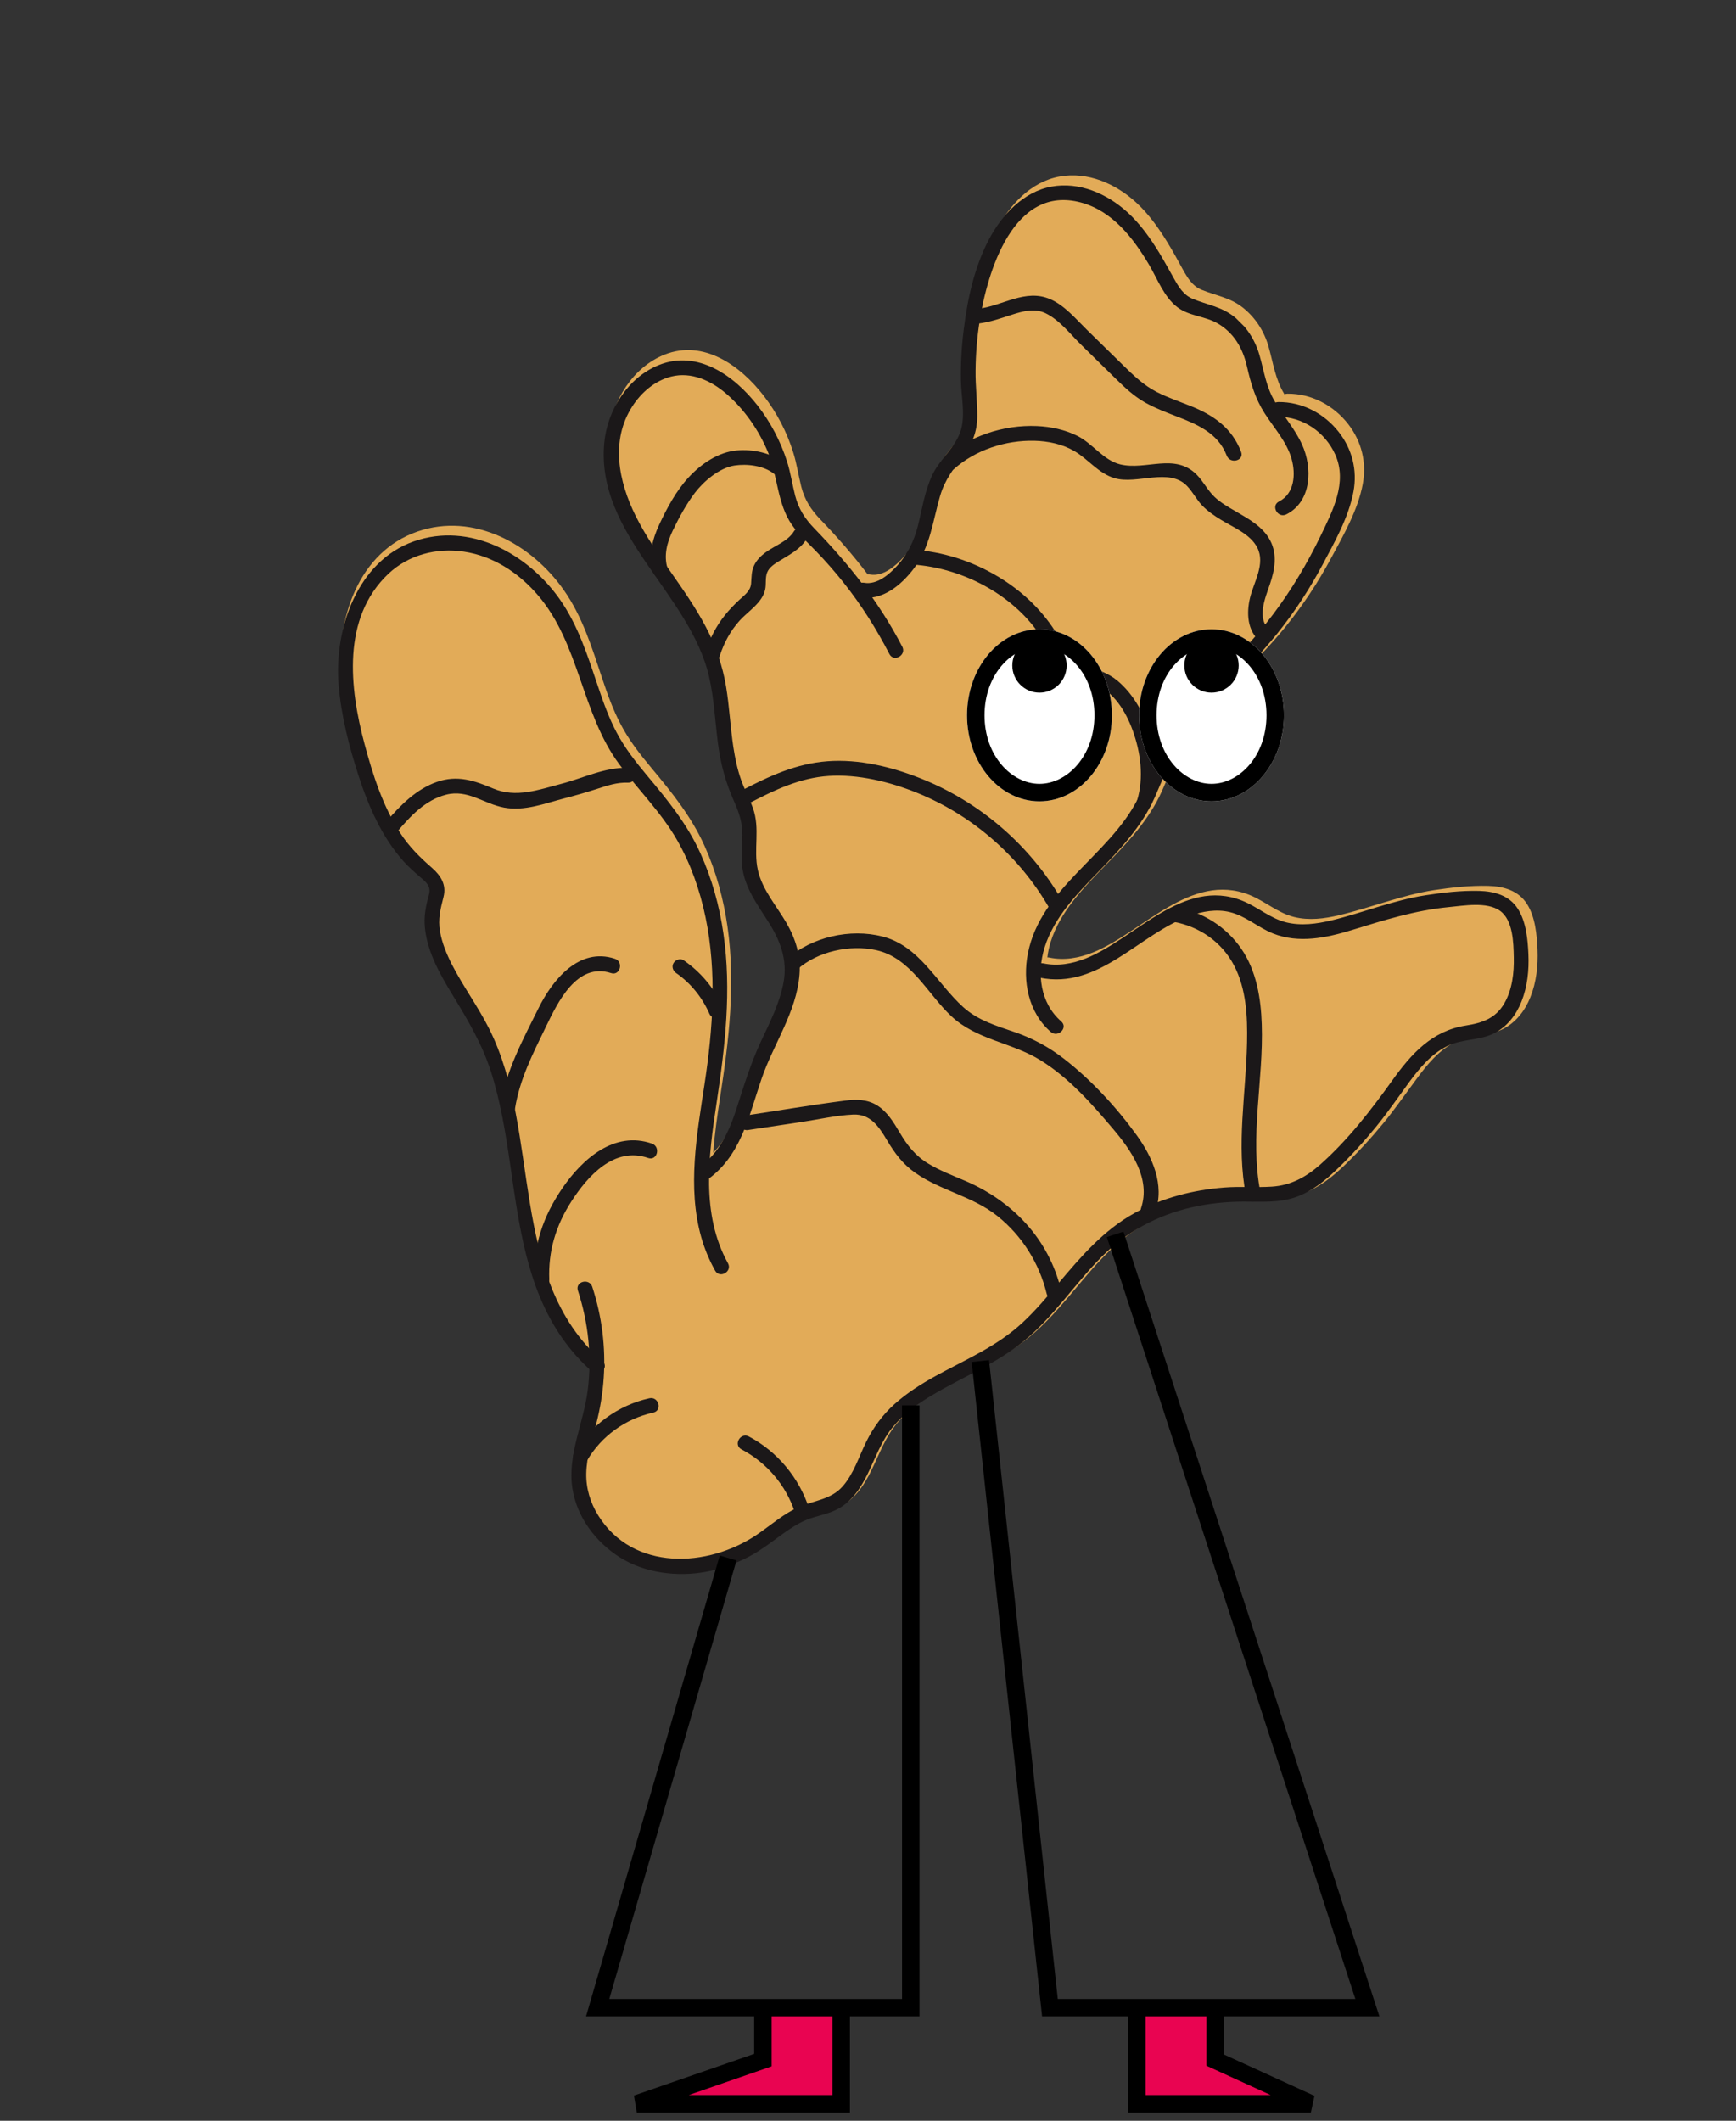 <svg width="149" height="182" viewBox="0 0 149 182" fill="none" xmlns="http://www.w3.org/2000/svg">
<rect x="0" y="0" width="149" height="182" fill="#333333" stroke="none"/>
<g clip-path="url(#clip0_2276_148)">
<path d="M110.498 33.786C112.543 33.765 114.458 34.784 115.711 36.389C116.865 37.876 117.312 39.687 116.967 41.536C116.553 43.761 115.317 45.919 114.252 47.889C112.014 52.062 109.077 55.704 105.458 58.761C105.444 58.774 105.422 58.788 105.403 58.797C105.17 59.733 104.778 60.627 104.242 61.44C103.533 62.523 102.554 63.335 101.691 64.291C100.756 65.329 100.291 66.621 99.731 67.882C98.615 70.389 96.737 72.356 94.84 74.296C92.989 76.2 90.997 78.225 90.184 80.819C90.047 81.253 89.946 81.705 89.895 82.162C89.945 82.158 90.013 82.162 90.072 82.176C91.333 82.438 92.587 82.22 93.778 81.748C98.031 80.055 102.167 74.788 107.246 76.802C108.579 77.336 109.671 78.352 111.077 78.695C112.347 79.011 113.678 78.843 114.936 78.54C117.684 77.891 120.275 76.823 123.081 76.387C124.61 76.157 126.181 75.985 127.728 76.025C129.04 76.056 130.328 76.418 131.066 77.587C131.773 78.697 131.909 80.222 131.964 81.512C132.019 82.883 131.865 84.298 131.35 85.577C130.895 86.725 130.109 87.749 128.99 88.311C127.685 88.968 126.161 88.787 124.852 89.448C123.497 90.136 122.489 91.355 121.608 92.556C120.655 93.838 119.755 95.147 118.743 96.379C117.694 97.656 116.568 98.883 115.375 100.024C114.323 101.026 113.153 101.963 111.754 102.434C110.327 102.923 108.799 102.801 107.315 102.796C105.813 102.792 104.311 102.941 102.844 103.272C99.865 103.933 97.224 105.35 95.055 107.506C92.705 109.842 90.873 112.692 88.28 114.792C85.913 116.712 83.068 117.835 80.463 119.37C79.189 120.122 77.974 120.987 77.007 122.119C75.991 123.32 75.471 124.793 74.788 126.193C74.196 127.404 73.415 128.596 72.187 129.239C71.516 129.59 70.783 129.751 70.067 129.966C69.343 130.181 68.686 130.527 68.056 130.946C66.85 131.739 65.771 132.677 64.48 133.338C63.325 133.936 62.07 134.389 60.789 134.625C58.254 135.088 55.564 134.759 53.36 133.36C51.261 132.028 49.634 129.847 49.275 127.354C48.858 124.466 50.273 121.715 50.63 118.898C50.708 118.315 50.751 117.731 50.766 117.139C49.882 116.322 49.088 115.415 48.399 114.422C45.344 110.025 44.691 104.585 43.96 99.431C43.574 96.729 43.148 94.022 42.327 91.419C41.565 89.019 40.332 86.943 39.04 84.8C37.973 83.037 36.902 81.152 36.668 79.066C36.553 78.016 36.746 77.094 37.025 76.085C37.226 75.371 36.734 74.994 36.233 74.572C35.742 74.15 35.263 73.723 34.835 73.238C32.964 71.138 31.831 68.511 30.984 65.862C30.173 63.313 29.493 60.669 29.279 57.995C28.895 53.081 30.758 47.377 35.821 45.619C40.657 43.941 45.634 46.697 48.391 50.641C49.995 52.925 50.81 55.588 51.68 58.205C52.133 59.559 52.609 60.9 53.275 62.159C53.99 63.532 54.941 64.743 55.928 65.926C57.677 68.021 59.354 70.098 60.478 72.608C61.467 74.809 62.102 77.154 62.443 79.539C63.144 84.463 62.559 89.293 61.808 94.172C61.564 95.723 61.333 97.324 61.219 98.925C62.372 97.752 63.023 96.202 63.539 94.607C64.178 92.663 64.772 90.747 65.641 88.89C66.415 87.237 67.28 85.584 67.62 83.775C68.006 81.759 67.323 80.083 66.251 78.406C65.355 77.005 64.355 75.6 64.106 73.916C63.965 72.957 64.099 72.003 64.115 71.039C64.132 69.994 63.845 69.116 63.427 68.169C62.69 66.502 62.247 64.841 62.017 63.022C61.778 61.139 61.707 59.225 61.287 57.369C59.643 50.144 51.547 45.086 52.289 37.167C52.556 34.34 54.337 31.513 57.027 30.436C60.392 29.093 63.553 31.382 65.549 33.962C66.676 35.422 67.539 37.071 68.086 38.837C68.386 39.792 68.524 40.783 68.77 41.757C69.061 42.893 69.596 43.732 70.413 44.58C71.869 46.091 73.231 47.651 74.479 49.297C74.543 49.288 74.606 49.288 74.674 49.302C75.809 49.5 76.87 48.562 77.573 47.79C78.459 46.82 78.996 45.7 79.32 44.439C79.7 42.979 79.926 41.482 80.555 40.099C81.206 38.649 82.688 37.599 83.104 36.049C83.457 34.725 83.104 33.19 83.09 31.833C83.071 30.399 83.157 28.969 83.337 27.545C83.675 24.872 84.262 22.142 85.527 19.739C86.646 17.598 88.471 15.595 90.951 15.149C93.368 14.713 95.749 15.765 97.509 17.372C98.609 18.379 99.483 19.621 100.253 20.886C100.704 21.62 101.108 22.372 101.522 23.124C101.932 23.854 102.337 24.543 103.146 24.875C104.388 25.381 105.587 25.534 106.675 26.401C107.744 27.25 108.487 28.397 108.868 29.705C109.28 31.136 109.439 32.493 110.218 33.794C110.227 33.812 110.236 33.821 110.245 33.84C110.317 33.803 110.403 33.79 110.498 33.786Z" fill="#E2AB58"/>
</g>
<g clip-path="url(#clip1_2276_148)">
<path d="M51.683 116.811C43.542 109.605 46.504 97.278 41.979 88.274C41.029 86.381 39.766 84.676 38.798 82.792C38.34 81.892 37.944 80.948 37.768 79.945C37.575 78.87 37.808 77.997 38.069 76.963C38.33 75.929 37.839 75.15 37.084 74.485C36.036 73.572 35.105 72.65 34.344 71.476C32.847 69.159 32.001 66.497 31.29 63.852C29.998 59.036 29.328 53.05 33.321 49.255C35.056 47.609 37.462 46.993 39.805 47.34C42.328 47.713 44.514 49.153 46.156 51.064C49.759 55.252 49.89 61.184 53.151 65.587C54.78 67.791 56.75 69.707 58.117 72.1C59.291 74.155 60.074 76.404 60.556 78.72C61.541 83.465 61.191 88.295 60.468 93.048C59.816 97.343 58.98 101.885 60.186 106.167C60.47 107.17 60.87 108.128 61.374 109.036C61.77 109.756 62.876 109.127 62.48 108.407C60.15 104.197 60.815 99.214 61.502 94.659C62.235 89.806 62.801 85.003 62.09 80.11C61.747 77.735 61.104 75.41 60.114 73.224C58.99 70.733 57.312 68.677 55.571 66.595C54.586 65.421 53.641 64.215 52.922 62.857C52.26 61.602 51.783 60.271 51.334 58.931C50.456 56.327 49.633 53.687 48.036 51.415C45.279 47.507 40.327 44.776 35.524 46.458C30.721 48.139 28.662 53.895 29.063 58.775C29.284 61.433 29.963 64.064 30.782 66.591C31.601 69.119 32.766 71.831 34.633 73.913C35.065 74.39 35.537 74.817 36.027 75.236C36.517 75.654 37.017 76.027 36.823 76.742C36.549 77.745 36.356 78.658 36.477 79.706C36.716 81.779 37.787 83.65 38.853 85.4C40.144 87.518 41.376 89.587 42.141 91.971C42.965 94.557 43.397 97.246 43.788 99.931C44.535 105.058 45.202 110.464 48.247 114.823C48.989 115.88 49.839 116.838 50.806 117.697C51.418 118.237 52.322 117.342 51.706 116.797L51.683 116.811Z" fill="#1B1819"/>
<path d="M77.435 55.489C75.46 51.671 72.869 48.423 69.892 45.347C69.082 44.51 68.547 43.678 68.25 42.545C68.002 41.578 67.863 40.602 67.566 39.648C67.012 37.899 66.153 36.257 65.029 34.809C63.036 32.25 59.888 29.983 56.546 31.327C53.88 32.401 52.112 35.221 51.861 38.027C51.147 45.911 59.216 50.913 60.863 58.091C61.286 59.935 61.372 61.837 61.61 63.713C61.849 65.588 62.285 67.167 63.028 68.826C63.446 69.766 63.729 70.634 63.716 71.673C63.703 72.631 63.577 73.576 63.721 74.529C63.973 76.202 64.972 77.596 65.867 78.986C66.942 80.655 67.621 82.314 67.248 84.325C66.911 86.119 66.061 87.769 65.293 89.411C64.434 91.259 63.849 93.166 63.229 95.1C62.609 97.033 61.727 99.021 59.924 100.239C59.245 100.694 59.87 101.805 60.554 101.346C63.585 99.305 64.25 95.842 65.356 92.604C66.376 89.604 68.364 86.861 68.62 83.637C68.75 82.049 68.287 80.561 67.495 79.193C66.645 77.731 65.43 76.364 65.048 74.678C64.647 72.892 65.268 71.111 64.62 69.339C64.318 68.507 63.886 67.725 63.594 66.883C63.284 65.998 63.094 65.08 62.95 64.154C62.685 62.413 62.604 60.641 62.316 58.905C62.028 57.169 61.429 55.411 60.579 53.796C58.829 50.463 56.243 47.652 54.56 44.279C53.089 41.324 52.378 37.798 54.276 34.866C55.045 33.674 56.214 32.667 57.608 32.316C59.339 31.881 61.035 32.668 62.33 33.783C63.909 35.146 65.141 36.927 65.938 38.857C66.734 40.786 66.712 43.228 67.958 45.023C68.547 45.873 69.325 46.561 70.04 47.303C70.873 48.162 71.66 49.066 72.402 49.997C73.918 51.9 75.222 53.969 76.338 56.128C76.716 56.856 77.822 56.227 77.444 55.498L77.435 55.489Z" fill="#1B1819"/>
<path d="M73.823 51.257C75.717 51.585 77.34 50.223 78.419 48.811C79.849 46.94 80.047 44.755 80.69 42.555C81.094 41.17 81.872 40.185 82.722 39.048C83.468 38.059 83.864 37.015 83.877 35.769C83.886 34.447 83.715 33.125 83.733 31.803C83.746 30.386 83.858 28.97 84.079 27.571C84.744 23.326 86.973 15.824 92.77 17.377C95.474 18.101 97.259 20.418 98.622 22.716C99.333 23.921 99.895 25.464 101.029 26.345C102.036 27.128 103.39 27.115 104.478 27.736C105.9 28.545 106.664 29.877 107.02 31.428C107.357 32.899 107.726 34.194 108.549 35.476C109.373 36.758 110.457 37.932 110.862 39.398C111.222 40.702 111.109 42.362 109.778 43.036C109.045 43.409 109.68 44.511 110.408 44.142C112.598 43.032 112.661 40.136 111.756 38.152C111.158 36.834 110.191 35.733 109.444 34.5C108.657 33.209 108.504 31.86 108.09 30.439C107.708 29.139 106.97 27.997 105.899 27.16C104.829 26.323 103.619 26.157 102.387 25.653C101.582 25.325 101.177 24.641 100.768 23.917C100.358 23.193 99.94 22.424 99.499 21.695C98.73 20.44 97.853 19.203 96.76 18.209C95.001 16.612 92.635 15.578 90.234 16.018C87.832 16.459 85.962 18.464 84.856 20.596C83.61 22.983 83.031 25.704 82.707 28.358C82.532 29.774 82.451 31.195 82.474 32.621C82.496 33.966 82.847 35.495 82.501 36.813C82.092 38.355 80.626 39.398 79.979 40.846C79.332 42.294 79.143 43.715 78.774 45.163C78.451 46.423 77.915 47.533 77.043 48.505C76.346 49.274 75.294 50.209 74.17 50.011C73.369 49.876 73.037 51.099 73.846 51.243L73.823 51.257Z" fill="#1B1819"/>
<path d="M109.709 35.773C111.819 35.751 113.753 37.1 114.607 39.016C115.669 41.4 114.374 43.864 113.336 46.009C111.011 50.807 107.954 54.981 103.88 58.443C103.259 58.974 104.159 59.873 104.779 59.343C108.368 56.294 111.272 52.66 113.489 48.51C114.537 46.545 115.759 44.395 116.168 42.187C116.51 40.343 116.056 38.549 114.904 37.073C113.658 35.477 111.751 34.478 109.714 34.5C108.895 34.509 108.891 35.782 109.714 35.768L109.709 35.773Z" fill="#1B1819"/>
<path d="M91.076 87.647C89.276 86.081 88.975 83.504 89.654 81.314C90.463 78.733 92.432 76.709 94.272 74.816C96.111 72.923 98.004 70.922 99.114 68.426C99.663 67.176 100.126 65.885 101.052 64.851C101.902 63.902 102.873 63.093 103.575 62.014C104.96 59.882 105.355 57.211 104.743 54.755C104.54 53.959 103.317 54.283 103.511 55.079C104.1 57.431 103.606 60.022 102.082 61.933C101.191 63.048 100.031 63.893 99.271 65.121C98.579 66.236 98.201 67.513 97.599 68.674C95.121 73.454 89.343 76.237 88.228 81.795C87.743 84.206 88.269 86.891 90.185 88.555C90.802 89.09 91.705 88.195 91.085 87.656L91.076 87.647Z" fill="#1B1819"/>
<path d="M89.236 83.9C94.327 84.944 97.74 80.173 102.098 78.604C103.195 78.209 104.396 77.997 105.543 78.272C106.91 78.596 107.971 79.594 109.258 80.107C111.457 80.985 113.845 80.486 116.026 79.816C118.778 78.971 121.454 78.121 124.337 77.847C125.627 77.726 127.615 77.358 128.744 78.163C129.873 78.968 129.9 80.929 129.928 82.143C129.959 83.479 129.797 84.909 129.128 86.082C128.381 87.396 127.212 87.791 125.795 88.011C122.899 88.47 121.141 90.426 119.504 92.71C117.661 95.282 115.718 97.801 113.344 99.914C112.134 100.989 110.808 101.731 109.166 101.834C107.808 101.924 106.436 101.802 105.078 101.91C102.407 102.116 99.758 102.795 97.406 104.085C94.735 105.551 92.77 107.84 90.836 110.142C89.856 111.311 88.867 112.481 87.747 113.519C86.627 114.558 85.359 115.376 84.033 116.109C81.568 117.476 78.902 118.587 76.779 120.493C75.749 121.415 74.945 122.517 74.338 123.753C73.731 124.99 73.272 126.474 72.328 127.553C71.325 128.691 69.904 128.754 68.595 129.316C67.287 129.878 66.176 130.88 64.98 131.69C60.757 134.554 54.331 134.854 51.344 130.051C50.669 128.962 50.291 127.73 50.318 126.444C50.349 124.982 50.817 123.57 51.181 122.163C51.846 119.59 52.035 116.928 51.701 114.292C51.535 112.975 51.242 111.684 50.833 110.429C50.581 109.656 49.349 109.97 49.601 110.753C50.496 113.501 50.807 116.41 50.447 119.28C50.088 122.149 48.703 124.82 49.122 127.685C49.486 130.163 51.11 132.326 53.206 133.649C55.302 134.971 58.072 135.35 60.595 134.887C61.868 134.649 63.109 134.199 64.26 133.597C65.538 132.931 66.612 132 67.804 131.204C68.429 130.786 69.081 130.44 69.801 130.224C70.52 130.009 71.244 129.851 71.901 129.501C73.12 128.858 73.897 127.666 74.482 126.461C75.156 125.076 75.669 123.601 76.676 122.413C77.629 121.28 78.835 120.417 80.103 119.671C82.688 118.137 85.517 117.018 87.864 115.102C90.432 113.002 92.244 110.174 94.573 107.836C96.718 105.691 99.344 104.279 102.304 103.605C103.761 103.272 105.249 103.124 106.747 103.12C108.244 103.115 109.742 103.237 111.163 102.751C112.584 102.266 113.708 101.34 114.752 100.341C115.939 99.208 117.049 97.99 118.088 96.717C119.127 95.445 119.986 94.181 120.921 92.904C121.802 91.708 122.8 90.493 124.145 89.806C125.49 89.118 126.956 89.325 128.251 88.668C129.362 88.106 130.14 87.085 130.589 85.943C131.097 84.671 131.241 83.258 131.182 81.896C131.128 80.618 130.984 79.098 130.278 77.996C129.54 76.836 128.258 76.49 126.954 76.454C125.416 76.417 123.855 76.593 122.34 76.831C119.547 77.266 116.975 78.337 114.25 78.993C112.999 79.289 111.682 79.465 110.413 79.159C109.015 78.821 107.922 77.809 106.599 77.287C101.54 75.294 97.448 80.537 93.221 82.237C92.047 82.709 90.797 82.934 89.546 82.673C88.746 82.511 88.418 83.738 89.223 83.905L89.236 83.9Z" fill="#1B1819"/>
<path d="M100.676 79.099C102.907 79.486 104.85 80.817 105.912 82.841C106.973 84.865 107.077 87.226 107.032 89.457C106.943 93.891 106.089 98.245 106.949 102.657C107.106 103.462 108.334 103.133 108.181 102.333C107.24 97.525 108.459 92.727 108.296 87.897C108.224 85.666 107.841 83.332 106.559 81.447C105.277 79.563 103.249 78.263 101.004 77.871C100.208 77.732 99.871 78.959 100.681 79.103L100.676 79.099Z" fill="#1B1819"/>
<path d="M50.385 125.342C51.612 123.242 53.69 121.749 56.064 121.228C56.869 121.053 56.541 119.825 55.74 119.995C53.042 120.589 50.672 122.329 49.274 124.708C48.865 125.414 49.962 126.044 50.38 125.338L50.385 125.342Z" fill="#1B1819"/>
<path d="M69.445 129.455C68.585 126.815 66.728 124.571 64.272 123.275C63.548 122.893 62.919 123.999 63.643 124.381C65.802 125.515 67.461 127.454 68.217 129.774C68.469 130.548 69.701 130.233 69.449 129.451L69.445 129.455Z" fill="#1B1819"/>
<path d="M47.145 109.826C47.045 107.37 47.706 105.18 49.028 103.121C50.44 100.917 52.724 98.363 55.634 99.376C56.408 99.645 56.727 98.418 55.958 98.143C52.733 97.014 49.981 99.469 48.286 101.938C46.591 104.407 45.755 106.916 45.872 109.821C45.908 110.64 47.176 110.64 47.14 109.822L47.145 109.826Z" fill="#1B1819"/>
<path d="M44.197 95.169C44.597 92.628 45.73 90.433 46.84 88.144C47.856 86.049 49.498 82.546 52.448 83.508C53.226 83.765 53.55 82.533 52.771 82.276C49.686 81.268 47.415 84.097 46.215 86.53C44.889 89.205 43.436 91.863 42.965 94.845C42.839 95.645 44.071 95.978 44.197 95.169Z" fill="#1B1819"/>
<path d="M62.005 86.392C61.294 84.773 60.125 83.406 58.676 82.407C58.393 82.214 57.97 82.367 57.809 82.646C57.624 82.965 57.764 83.32 58.047 83.514C59.311 84.391 60.287 85.619 60.899 87.022C61.034 87.337 61.492 87.418 61.767 87.26C62.095 87.076 62.144 86.712 62.005 86.392Z" fill="#1B1819"/>
<path d="M34.079 71.39C35.226 70.037 36.503 68.652 38.288 68.198C40.164 67.717 41.526 68.99 43.276 69.309C45.025 69.629 46.743 68.954 48.349 68.537C49.329 68.285 50.3 68.006 51.258 67.696C52.126 67.413 52.967 67.129 53.894 67.166C54.717 67.197 54.712 65.924 53.894 65.897C51.964 65.821 50.013 66.792 48.169 67.268C46.208 67.781 44.292 68.5 42.327 67.668C40.703 66.979 39.246 66.493 37.506 67.1C35.765 67.707 34.385 69.07 33.184 70.486C32.658 71.102 33.558 72.011 34.084 71.386L34.079 71.39Z" fill="#1B1819"/>
<path d="M64.215 96.975L68.766 96.292C70.227 96.072 71.738 95.721 73.213 95.65C74.689 95.578 75.413 96.644 76.11 97.818C76.807 98.992 77.496 99.913 78.584 100.669C80.77 102.19 83.495 102.667 85.605 104.353C87.714 106.04 89.203 108.402 89.838 111.033C90.031 111.829 91.263 111.505 91.07 110.709C90.008 106.301 86.882 103.049 82.775 101.308C81.723 100.859 80.648 100.449 79.668 99.855C78.557 99.185 77.869 98.29 77.221 97.193C76.704 96.325 76.164 95.416 75.291 94.867C74.464 94.345 73.51 94.327 72.57 94.449C69.669 94.822 66.787 95.311 63.895 95.747C63.081 95.868 63.419 97.096 64.219 96.98L64.215 96.975Z" fill="#1B1819"/>
<path d="M68.436 83.191C70.176 81.64 72.942 81.042 75.2 81.537C78.177 82.194 79.594 85.284 81.659 87.214C83.831 89.242 86.822 89.454 89.287 90.975C91.751 92.495 93.699 94.713 95.521 96.867C97.095 98.72 98.795 101.158 97.932 103.694C97.667 104.472 98.899 104.787 99.165 104.018C99.969 101.666 98.921 99.296 97.545 97.398C95.808 95.005 93.658 92.675 91.324 90.862C90.037 89.864 88.643 89.108 87.105 88.577C85.567 88.046 83.943 87.583 82.666 86.422C80.386 84.358 78.937 81.183 75.739 80.368C72.982 79.662 69.672 80.399 67.546 82.301C66.934 82.849 67.838 83.745 68.445 83.2L68.436 83.191Z" fill="#1B1819"/>
<path d="M64.278 68.944C66.459 67.806 68.653 66.745 71.149 66.588C73.645 66.431 76.344 67.079 78.719 68.041C83.468 69.967 87.498 73.484 90.053 77.919C90.462 78.625 91.569 78.005 91.159 77.29C88.42 72.536 84.093 68.811 78.997 66.791C76.496 65.802 73.726 65.127 71.023 65.329C68.32 65.531 66.004 66.614 63.657 67.837C62.928 68.215 63.558 69.321 64.287 68.944L64.278 68.944Z" fill="#1B1819"/>
<path d="M61.785 56.261C62.149 55.141 62.693 54.138 63.48 53.261C64.218 52.443 65.432 51.732 65.674 50.59C65.778 50.118 65.665 49.592 65.841 49.138C66.016 48.683 66.484 48.387 66.875 48.148C67.765 47.6 68.692 47.141 69.254 46.219C69.676 45.518 68.575 44.892 68.147 45.59C67.612 46.475 66.484 46.822 65.683 47.424C65.292 47.716 64.946 48.062 64.73 48.512C64.483 49.02 64.51 49.542 64.465 50.091C64.406 50.734 63.876 51.085 63.439 51.494C63.003 51.903 62.585 52.33 62.212 52.802C61.456 53.747 60.93 54.785 60.557 55.941C60.306 56.724 61.533 57.043 61.79 56.265L61.785 56.261Z" fill="#1B1819"/>
<path d="M57.287 48.759C56.958 47.648 57.25 46.564 57.736 45.547C58.262 44.446 58.905 43.263 59.647 42.287C60.389 41.312 61.742 40.147 63.047 39.949C64.117 39.787 65.543 39.954 66.415 40.647C67.049 41.146 67.958 40.256 67.314 39.747C66.195 38.861 64.652 38.533 63.244 38.654C61.639 38.793 60.164 39.818 59.089 40.983C58.014 42.148 57.232 43.632 56.589 45.003C55.982 46.294 55.641 47.679 56.054 49.082C56.284 49.869 57.516 49.546 57.287 48.759Z" fill="#1B1819"/>
<path d="M83.975 27.764C84.982 27.647 85.904 27.31 86.871 27C87.838 26.69 88.814 26.434 89.749 26.884C90.932 27.455 91.886 28.696 92.808 29.6C93.784 30.558 94.755 31.512 95.731 32.47C96.528 33.248 97.306 33.99 98.277 34.539C99.105 35.007 99.995 35.349 100.877 35.691C102.703 36.393 104.533 37.135 105.289 39.096C105.582 39.856 106.818 39.537 106.521 38.772C105.743 36.753 104.214 35.664 102.262 34.872C101.263 34.468 100.243 34.13 99.284 33.64C98.156 33.059 97.301 32.232 96.406 31.355C95.358 30.334 94.314 29.299 93.266 28.278C92.322 27.352 91.377 26.209 90.14 25.674C88.013 24.752 86.057 26.249 83.975 26.496C83.17 26.59 83.165 27.863 83.975 27.764Z" fill="#1B1819"/>
<path d="M109.033 54.136C107.805 53.123 108.583 51.356 109.001 50.119C109.419 48.883 109.649 47.574 109.014 46.373C108.38 45.172 107.139 44.516 106.032 43.868C105.416 43.512 104.782 43.148 104.26 42.662C103.648 42.087 103.284 41.308 102.69 40.715C100.806 38.848 98.368 40.386 96.156 39.855C94.707 39.504 93.794 38.069 92.481 37.412C91.402 36.872 90.201 36.616 89.004 36.562C86.126 36.435 83.109 37.438 80.964 39.367C80.352 39.916 81.256 40.811 81.863 40.267C83.716 38.603 86.315 37.767 88.784 37.825C89.972 37.853 91.181 38.109 92.216 38.712C93.426 39.418 94.267 40.619 95.652 41.033C97.582 41.613 100.347 40.098 101.885 41.709C102.38 42.221 102.695 42.878 103.194 43.395C103.649 43.867 104.211 44.25 104.769 44.592C105.835 45.253 107.31 45.82 107.913 46.998C108.628 48.406 107.607 49.948 107.284 51.324C106.978 52.62 107.05 54.131 108.143 55.035C108.768 55.552 109.672 54.657 109.042 54.136L109.033 54.136Z" fill="#1B1819"/>
<path d="M78.347 48.451C82.507 48.726 86.83 50.944 89.205 54.425C89.839 55.356 90.379 56.372 91.171 57.182C91.962 57.992 92.934 58.289 93.968 58.711C95.61 59.382 96.622 61.059 97.207 62.651C97.9 64.54 98.192 66.722 97.603 68.678C97.365 69.465 98.593 69.784 98.835 69.002C99.883 65.553 98.704 60.713 95.87 58.383C95.083 57.74 94.215 57.502 93.293 57.11C91.975 56.548 91.292 55.289 90.549 54.142C89.299 52.208 87.603 50.638 85.629 49.464C83.42 48.146 80.924 47.34 78.356 47.174C77.538 47.12 77.543 48.392 78.356 48.442L78.347 48.451Z" fill="#1B1819"/>
</g>
<path d="M72.199 180.541V172.292H65.48V176.792L54.656 180.541H72.199Z" fill="#E90451"/>
<path d="M97.58 180.541V172.292H104.298V176.792L112.51 180.541H97.58Z" fill="#E90451"/>
<path fill-rule="evenodd" clip-rule="evenodd" d="M96.427 105.694L118.396 173.043H105.048V176.31L112.821 179.859L112.51 181.291H96.83V173.043H89.441L83.397 116.881L84.889 116.72L90.788 171.543H116.328L95.001 106.16L96.427 105.694ZM98.33 173.043V179.791H109.062L103.548 177.274V173.043H98.33ZM78.921 120.605V173.043H72.949V181.291H54.656L54.411 179.833L64.731 176.258V173.043H50.299L61.774 133.491L63.215 133.909L52.296 171.543H77.421V120.605H78.921ZM66.231 173.043V177.326L59.113 179.791H71.449V173.043H66.231Z" fill="black"/>
<path d="M97.767 61.384C97.767 57.306 100.551 54 103.985 54C107.419 54 110.203 57.306 110.203 61.384C110.203 65.462 107.419 68.768 103.985 68.768C100.551 68.768 97.767 65.462 97.767 61.384Z" fill="white"/>
<path fill-rule="evenodd" clip-rule="evenodd" d="M103.985 55.5C101.611 55.5 99.267 57.883 99.267 61.384C99.267 64.885 101.611 67.268 103.985 67.268C106.359 67.268 108.703 64.885 108.703 61.384C108.703 57.883 106.359 55.5 103.985 55.5ZM103.985 54C100.551 54 97.767 57.306 97.767 61.384C97.767 65.462 100.551 68.768 103.985 68.768C107.419 68.768 110.203 65.462 110.203 61.384C110.203 57.306 107.419 54 103.985 54Z" fill="black"/>
<path d="M83 61.384C83 57.306 85.783 54 89.217 54C92.651 54 95.435 57.306 95.435 61.384C95.435 65.462 92.651 68.768 89.217 68.768C85.783 68.768 83 65.462 83 61.384Z" fill="white"/>
<path fill-rule="evenodd" clip-rule="evenodd" d="M89.217 55.5C86.843 55.5 84.5 57.883 84.5 61.384C84.5 64.885 86.843 67.268 89.217 67.268C91.592 67.268 93.935 64.885 93.935 61.384C93.935 57.883 91.592 55.5 89.217 55.5ZM89.217 54C85.783 54 83 57.306 83 61.384C83 65.462 85.783 68.768 89.217 68.768C92.651 68.768 95.435 65.462 95.435 61.384C95.435 57.306 92.651 54 89.217 54Z" fill="black"/>
<path d="M101.653 57.109C101.653 55.822 102.697 54.778 103.985 54.778C105.272 54.778 106.316 55.822 106.316 57.109C106.316 58.397 105.272 59.441 103.985 59.441C102.697 59.441 101.653 58.397 101.653 57.109Z" fill="black"/>
<path d="M86.886 57.109C86.886 55.822 87.93 54.778 89.218 54.778C90.506 54.778 91.55 55.822 91.55 57.109C91.55 58.397 90.506 59.441 89.218 59.441C87.93 59.441 86.886 58.397 86.886 57.109Z" fill="black"/>
<defs>
<clipPath id="clip0_2276_148">
<rect width="113.5" height="97.039" fill="white" transform="translate(0 80.021) rotate(-44.832)"/>
</clipPath>
<clipPath id="clip1_2276_148">
<rect width="112.82" height="96.484" fill="white" transform="translate(0 80.776) rotate(-45)"/>
</clipPath>
</defs>
</svg>

